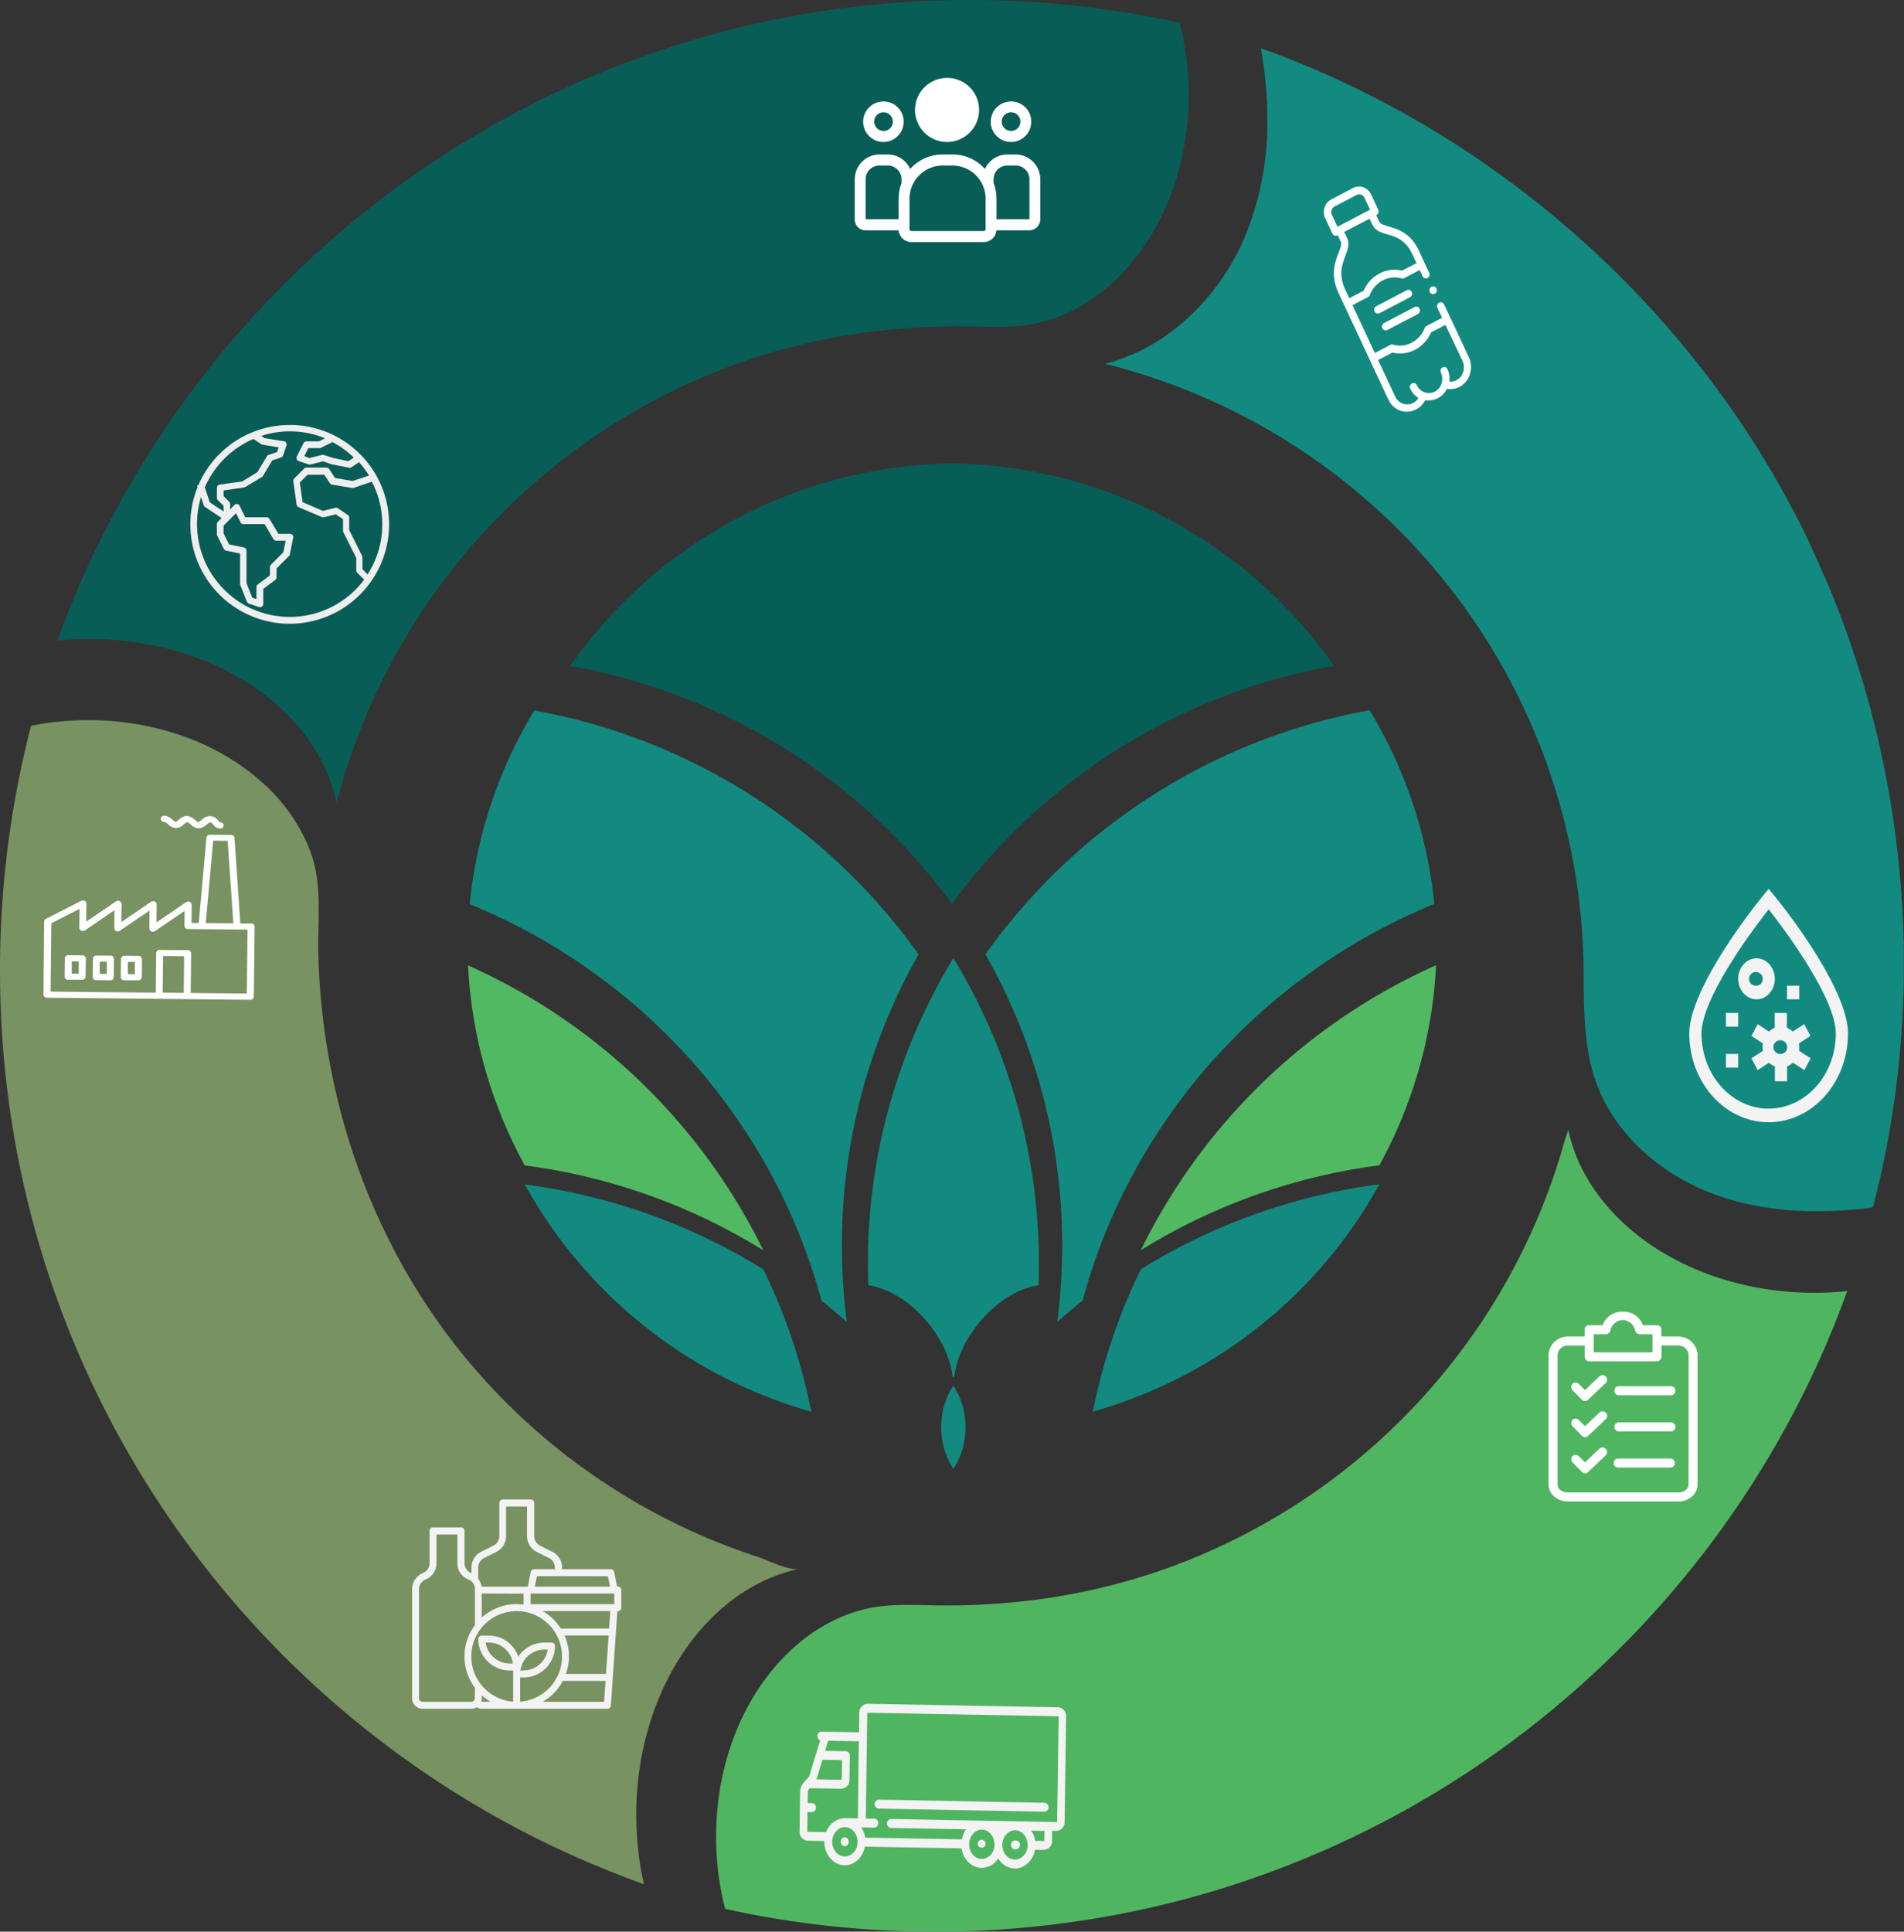 <svg xmlns="http://www.w3.org/2000/svg" viewBox="0 0 613.13 621.85"><rect x="0" y="0" width="613.13" height="621.85" fill="#333333" stroke="none"/><defs><style>.cls-1{fill:#128a7f;}.cls-2,.cls-5{fill:#52b963;}.cls-3{fill:#065e56;}.cls-4{fill:#789261;}.cls-5{opacity:0.97;}.cls-6{fill:#085d56;}.cls-7{fill:#fff;}.cls-8{fill:#efeeee;}.cls-9{fill:#f3f3f3;}</style></defs><title>Asset 18</title><g id="Layer_2" data-name="Layer 2"><g id="Layer_5" data-name="Layer 5"><path class="cls-1" d="M271.64,415.12c.25,3.51.61,7,1.06,10.45-1.83-1.62-3.68-3.21-5.56-4.75q-1.29-1.06-2.61-2.1c-15.63-58-58-105.09-113.29-127.66a149,149,0,0,1,20.81-62.35A194.12,194.12,0,0,1,295.8,307.25,189.41,189.41,0,0,0,271.11,401Q271.11,408.14,271.64,415.12Z"/><path class="cls-2" d="M245.79,402.5A193,193,0,0,0,169,375.19a148.8,148.8,0,0,1-18.28-64.4A193.76,193.76,0,0,1,245.79,402.5Z"/><path class="cls-1" d="M261.24,454.44A152.62,152.62,0,0,1,169,381.31a193,193,0,0,1,76.82,27.31A187.57,187.57,0,0,1,261.24,454.44Z"/><path class="cls-3" d="M429.61,214.35a152.87,152.87,0,0,0-123.06-65.17h0a152.87,152.87,0,0,0-123,65.21A194.18,194.18,0,0,1,306.55,291v0A194.17,194.17,0,0,1,429.61,214.35Z"/><path class="cls-1" d="M461.88,291c-55.26,22.58-97.63,69.74-113.25,127.69-.66.52-1.31,1-1.95,1.57q-3.17,2.58-6.22,5.29.72-5.4,1.09-10.87.49-6.78.5-13.68a189.33,189.33,0,0,0-24.72-93.76,194.1,194.1,0,0,1,123.72-78.59A148.94,148.94,0,0,1,461.88,291Z"/><path class="cls-1" d="M334.47,413.19c0,.19,0,.39,0,.59-6.21.79-13.42,5.06-19.13,12-4.65,5.6-7.39,11.82-8,17.28v0c-.09.16-.2.33-.3.48l-.29-.44c-.61-5.46-3.36-11.72-8-17.34-5.72-6.9-12.95-11.17-19.16-12,0-.2,0-.4,0-.58-.09-2.42-.1-4.85-.08-7.3,0-.92,0-1.84,0-2.75,0-2.44.14-4.86.28-7.31A189.39,189.39,0,0,1,307,308.44v-.05l0,0v0a189.22,189.22,0,0,1,27.24,87.39c.14,2.45.25,4.87.29,7.31,0,.91,0,1.83,0,2.75C334.57,408.34,334.55,410.77,334.47,413.19Z"/><path class="cls-2" d="M367.37,402.48a193,193,0,0,1,76.81-27.34,148.64,148.64,0,0,0,18.26-64.41A193.78,193.78,0,0,0,367.37,402.48Z"/><path class="cls-1" d="M351.93,454.42a152.62,152.62,0,0,0,92.25-73.15,192.86,192.86,0,0,0-76.81,27.33A188.54,188.54,0,0,0,351.93,454.42Z"/><path class="cls-1" d="M310.9,459.47a24.06,24.06,0,0,1-3.9,13.4,24.14,24.14,0,0,1-3.9-13.4,24.92,24.92,0,0,1,.49-5,23,23,0,0,1,3.24-8.12c.05-.08.11-.18.17-.26a2,2,0,0,1,.19.31h0a22.82,22.82,0,0,1,3.21,8h0A25.22,25.22,0,0,1,310.9,459.47Z"/><path class="cls-4" d="M204.89,584.26a101.8,101.8,0,0,0,2.46,22.3C86.52,563.5,0,448.09,0,312.46a313.13,313.13,0,0,1,10-78.81,94,94,0,0,1,18.44-1.82c20,0,40.7,6.37,55.81,19.89A57.4,57.4,0,0,1,99.65,273.3c4.39,11.19,2.57,22.43,2.87,34.14a222.74,222.74,0,0,0,4.08,36.87c7.86,40.1,26.57,77,55.32,106.12a204.41,204.41,0,0,0,69,46q6.44,2.59,13,4.75c3.17,1,10.17,4.56,13.43,3.88C227.61,511.34,204.89,544.41,204.89,584.26Z"/><path class="cls-1" d="M406,15.52c72.69,26,135,79.88,171.08,148.11l1.14,2.16,1.12,2.18c.37.73.74,1.46,1.1,2.2s.73,1.46,1.09,2.2.71,1.47,1.06,2.21.71,1.47,1,2.22.69,1.48,1,2.22.68,1.49,1,2.24l1,2.24c.33.75.66,1.5,1,2.25l1,2.26c.32.75.63,1.51.94,2.26s.62,1.52.92,2.28.61,1.52.91,2.28.59,1.52.88,2.29.59,1.52.87,2.29.57,1.53.85,2.3.56,1.54.83,2.31.55,1.54.82,2.31.53,1.55.79,2.33.52,1.55.78,2.32.51,1.56.76,2.34.5,1.55.74,2.33l.72,2.35c.24.78.47,1.57.71,2.35s.46,1.57.68,2.36.45,1.57.67,2.36l.65,2.36.63,2.38c.21.79.41,1.58.61,2.37s.4,1.59.59,2.38.39,1.59.58,2.39.37,1.59.56,2.39.36,1.6.53,2.39.35,1.6.52,2.4.34,1.6.5,2.41.33,1.6.49,2.4.31,1.61.46,2.41l.45,2.42.42,2.41c.14.81.28,1.62.41,2.42s.27,1.62.39,2.43.25,1.61.37,2.42l.36,2.43.33,2.43c.11.81.21,1.63.31,2.44s.2,1.62.3,2.43.19,1.63.28,2.44.17,1.63.26,2.44l.24,2.45c.07.81.15,1.63.22,2.44s.14,1.63.2,2.45.13,1.63.18,2.45.12,1.63.17,2.44.1,1.64.14,2.45.09,1.64.13,2.46.08,1.63.11,2.45l.09,2.45c0,.82,0,1.64.07,2.45s0,1.64.05,2.46,0,1.63,0,2.45,0,1.64,0,2.46,0,1.63,0,2.45,0,1.64,0,2.45,0,1.64-.05,2.46,0,1.63-.06,2.45,0,1.64-.08,2.45-.06,1.64-.1,2.46l-.12,2.45c0,.81-.09,1.63-.14,2.45s-.1,1.63-.16,2.44-.11,1.64-.17,2.45-.13,1.63-.2,2.45-.14,1.63-.22,2.44-.15,1.63-.23,2.44-.17,1.63-.25,2.44-.18,1.63-.28,2.44-.19,1.63-.29,2.44-.2,1.62-.31,2.43l-.33,2.43c-.12.81-.23,1.62-.35,2.43s-.25,1.62-.37,2.43l-.39,2.42c-.13.81-.27,1.61-.41,2.42s-.28,1.61-.43,2.41-.29,1.61-.44,2.42-.31,1.6-.47,2.41-.32,1.6-.49,2.4-.33,1.6-.5,2.4-.35,1.6-.53,2.4-.36,1.6-.54,2.39-.37,1.6-.56,2.39-.39,1.59-.59,2.39-.39,1.57-.59,2.36c-.12.46-.21,1-.73,1.13a6.39,6.39,0,0,1-1.14.16l-1.3.15c-.86.1-1.72.19-2.59.27l-2.6.22-2.6.17q-1.31.07-2.61.12l-2.6.07h-2.61c-.87,0-1.74,0-2.61,0s-1.73-.06-2.6-.1-1.73-.1-2.6-.16l-2.58-.22c-.86-.09-1.72-.18-2.58-.29l-2.57-.35c-.86-.13-1.71-.27-2.56-.43s-1.69-.31-2.54-.49-1.68-.36-2.52-.56-1.68-.42-2.51-.64l-2.49-.72c-.82-.25-1.64-.52-2.46-.79s-1.63-.57-2.44-.88l-1-.36c-16.57-6.5-31.14-19.44-36.88-36.29-.29-.85-.55-1.71-.8-2.57s-.47-1.73-.68-2.6-.39-1.75-.55-2.63-.32-1.76-.46-2.65-.25-1.78-.36-2.67-.19-1.79-.27-2.68-.15-1.8-.21-2.7-.11-1.85-.15-2.77-.08-1.88-.11-2.81-.05-1.88-.07-2.82,0-1.88-.05-2.82l0-2.82c0-.94,0-1.88,0-2.81l-.06-2.81c0-.54,0-1.07-.05-1.6a203.2,203.2,0,0,0-154-190.72c20.15-5.17,36.5-21.25,44.77-40.33a96.24,96.24,0,0,0,7.47-39A126.83,126.83,0,0,0,406,15.52"/><path class="cls-5" d="M230.6,590.87a94.83,94.83,0,0,1,.54-9.68,89.59,89.59,0,0,1,1.49-9.35A87.36,87.36,0,0,1,235,563a82.63,82.63,0,0,1,3.21-8.35,79.4,79.4,0,0,1,4-7.73,71.49,71.49,0,0,1,4.68-7,67.27,67.27,0,0,1,5.32-6.25,62.72,62.72,0,0,1,5.89-5.4,56.85,56.85,0,0,1,6.41-4.46,53,53,0,0,1,6.86-3.45,49.89,49.89,0,0,1,7.25-2.36c7.59-1.83,15.59-1.29,23.32-1.18a221.84,221.84,0,0,0,24.32-1,205.07,205.07,0,0,0,45.57-9.58l1.16-.39a204.33,204.33,0,0,0,61-33.41,205.32,205.32,0,0,0,46.09-51.46,203.76,203.76,0,0,0,16-31.09q2.65-6.45,4.86-13.09,1.11-3.37,2.12-6.78c.33-1.14.66-2.29,1-3.43.21-.78,1.05-2.52.87-3.28,6.11,29.8,39.06,52.69,78.91,52.87a102.19,102.19,0,0,0,11-.54C551.48,535.84,436.36,621.82,301.14,621.85a314,314,0,0,1-67.63-7.33A92.88,92.88,0,0,1,230.6,590.87Z"/><path class="cls-6" d="M382.79,31q0,4.86-.54,9.69A91.68,91.68,0,0,1,380.76,50a88.3,88.3,0,0,1-2.39,8.89,83.55,83.55,0,0,1-3.21,8.35,80.31,80.31,0,0,1-4,7.72,75.25,75.25,0,0,1-4.68,7,67.5,67.5,0,0,1-5.32,6.25,61.5,61.5,0,0,1-5.9,5.4,55.58,55.58,0,0,1-6.41,4.46,50.59,50.59,0,0,1-6.86,3.45,47.45,47.45,0,0,1-7.24,2.36c-7.59,1.83-15.59,1.3-23.32,1.19a221.83,221.83,0,0,0-24.32,1,205.73,205.73,0,0,0-45.58,9.59l-1.16.39a204,204,0,0,0-61.05,33.4,205.49,205.49,0,0,0-46.08,51.46,204.28,204.28,0,0,0-16,31.09q-2.64,6.47-4.85,13.09c-.75,2.25-1.45,4.51-2.12,6.79-.34,1.14-.66,2.28-1,3.43-.21.77-1,2.51-.87,3.28-6.1-29.81-39.06-52.69-78.91-52.87a102.13,102.13,0,0,0-11,.54C61.91,86,177,0,312.25,0a313.23,313.23,0,0,1,67.62,7.33A92.8,92.8,0,0,1,382.79,31Z"/><path class="cls-7" d="M305.13,25.09a10.31,10.31,0,1,0,10.15,10.3,10.24,10.24,0,0,0-10.15-10.3"/><path class="cls-7" d="M305.13,42.15a6.75,6.75,0,1,1,6.65-6.76A6.71,6.71,0,0,1,305.13,42.15Z"/><path class="cls-7" d="M325.67,32.67a6.52,6.52,0,1,0,6.42,6.51A6.47,6.47,0,0,0,325.67,32.67Zm0,9.48a3,3,0,1,1,2.92-3A3,3,0,0,1,325.67,42.15Z"/><path class="cls-7" d="M327.08,49.73h-2.7a7.92,7.92,0,0,0-7.2,4.66,14,14,0,0,0-10.42-4.66H303.5a14,14,0,0,0-10.41,4.67,7.94,7.94,0,0,0-7.2-4.67h-2.72a8,8,0,0,0-7.92,8V70.67a3.45,3.45,0,0,0,3.43,3.47h10.7a4.13,4.13,0,0,0,4.08,3.79H316.8a4.13,4.13,0,0,0,4.08-3.79h10.58A3.57,3.57,0,0,0,335,70.54V57.72A8,8,0,0,0,327.08,49.73Zm-36.77,9.21c-1.18,3.12-.93,5-.93,11.64H278.75V57.73a4.44,4.44,0,0,1,4.42-4.44h2.72a4.43,4.43,0,0,1,4.42,4.44Zm27.08,14.84a.6.6,0,0,1-.59.59H293.47a.58.58,0,0,1-.59-.59V64.07A10.71,10.71,0,0,1,303.5,53.29h3.26a10.71,10.71,0,0,1,10.63,10.77Zm3.5-3.2c0-6.71.24-8.54-.93-11.64V57.72a4.43,4.43,0,0,1,4.42-4.44h2.7a4.44,4.44,0,0,1,4.43,4.44V70.54C331.51,70.6,332.16,70.57,320.89,70.58Z"/><path class="cls-7" d="M284.59,32.67A6.52,6.52,0,1,0,291,39.19,6.47,6.47,0,0,0,284.59,32.67Zm0,9.48a3,3,0,1,1,2.92-3A2.94,2.94,0,0,1,284.59,42.15Z"/><path class="cls-7" d="M540.56,430.26H535v-2.48c0-.8-.87-1.16-1.68-1.16h-4.28a6.52,6.52,0,0,0-6.48-4.36,6.6,6.6,0,0,0-6.47,4.36H511.9c-.81,0-1.6.37-1.6,1.16v2.48h-5.53a6.19,6.19,0,0,0-6.11,5.89v41.68c0,3.2,2.91,5.53,6.11,5.53h35.79c3.2,0,6.1-2.33,6.1-5.53V436.15A6.19,6.19,0,0,0,540.56,430.26Zm-27.35-.72h4a1.61,1.61,0,0,0,1.38-1.31,4.22,4.22,0,0,1,4-3.27,4.14,4.14,0,0,1,3.93,3.27,1.61,1.61,0,0,0,1.45,1.31h4.15v5.82H513.21Zm30.55,48.29c0,1.6-1.59,2.62-3.19,2.62H504.78c-1.6,0-3.2-1-3.2-2.62V436.16a3.28,3.28,0,0,1,3.2-3h5.53v3.7a1.53,1.53,0,0,0,1.6,1.39h21.46a1.61,1.61,0,0,0,1.67-1.39v-3.71h5.53a3.28,3.28,0,0,1,3.2,3Z"/><path class="cls-7" d="M517.07,454.78a1.45,1.45,0,0,0-2-.07l-4.65,4.43-2-2a1.44,1.44,0,0,0-2-.07,1.5,1.5,0,0,0,0,2.1l3,3.06a1.32,1.32,0,0,0,1,.44,1.47,1.47,0,0,0,1-.44l5.68-5.38a1.39,1.39,0,0,0,.08-2Z"/><path class="cls-7" d="M537.94,457.9H521.21a1.46,1.46,0,0,0,0,2.91h16.73a1.46,1.46,0,1,0,0-2.91Z"/><path class="cls-7" d="M517.07,443.14a1.46,1.46,0,0,0-2-.07l-4.66,4.44-2-2a1.45,1.45,0,0,0-2-.07,1.54,1.54,0,0,0,0,2.11l3,3.05a1.3,1.3,0,0,0,1,.44,1.45,1.45,0,0,0,1-.44l5.68-5.38a1.39,1.39,0,0,0,.08-1.95Z"/><path class="cls-7" d="M537.94,446.26H521.21a1.46,1.46,0,0,0,0,2.91h16.73a1.46,1.46,0,1,0,0-2.91Z"/><path class="cls-7" d="M517.07,466.42a1.46,1.46,0,0,0-2-.08l-4.65,4.44-2-2a1.45,1.45,0,0,0-2-.08,1.52,1.52,0,0,0,0,2.11l3,3.06a1.28,1.28,0,0,0,1,.43,1.46,1.46,0,0,0,1-.43l5.67-5.39a1.38,1.38,0,0,0,.08-1.95Z"/><path class="cls-7" d="M537.94,469.54H521.22a1.46,1.46,0,1,0,0,2.91H538a1.46,1.46,0,0,0,0-2.91Z"/><g id="surface1"><path class="cls-7" d="M80.86,297.3l-3.47,0-1.87-27.59a1.08,1.08,0,0,0-1.12-.93l-6.77-.07a1.08,1.08,0,0,0-1.14.9L64,297.13l-2.33,0,.06-5.89a1.07,1.07,0,0,0-1.12-1,1.31,1.31,0,0,0-.7.21l-9.53,6.49.06-5.82a1.06,1.06,0,0,0-1.11-1,1.32,1.32,0,0,0-.71.21l-9.54,6.49.07-5.82A1.06,1.06,0,0,0,38,290a1.16,1.16,0,0,0-.7.21l-9.53,6.49.06-5.82a1.06,1.06,0,0,0-1.11-1,1.31,1.31,0,0,0-.59.14l-11.35,5.78a1,1,0,0,0-.56.83L14,320.19a1.06,1.06,0,0,0,1.11,1l65.48.67a1.08,1.08,0,0,0,1.15-1l.25-22.6A1.06,1.06,0,0,0,80.86,297.3Zm-12.2-26.66,4.66.05,1.82,26.55-8.88-.09Zm-9.5,49-6.78-.08.14-11.79,6.77.08Zm20.32.21-18.07-.19.15-12.77a1.07,1.07,0,0,0-1.12-1l-9-.09a1.06,1.06,0,0,0-1.14,1l-.14,12.77-33.87-.35.24-22,9.09-4.63-.08,6.13a1.07,1.07,0,0,0,1.13,1,1.28,1.28,0,0,0,.71-.21L36.87,293l-.06,5.82a1.06,1.06,0,0,0,1.11,1,1.24,1.24,0,0,0,.71-.21l9.53-6.49-.06,5.82a1.06,1.06,0,0,0,1.12,1,1.23,1.23,0,0,0,.7-.21l9.53-6.48-.05,4.83a1.07,1.07,0,0,0,1.12,1l19.19.19Z"/><path class="cls-7" d="M53,264.59a4.15,4.15,0,0,1,1.09.75,4.11,4.11,0,0,0,2.51,1.25,4.29,4.29,0,0,0,2.67-1.25,5.53,5.53,0,0,1,1-.68,4.18,4.18,0,0,1,1.16.79,4,4,0,0,0,2.43,1.22,4.67,4.67,0,0,0,2.85-1.33c.28-.22.7-.56.79-.6.6,0,.74.18,1.11.65A2.93,2.93,0,0,0,71,266.74a1,1,0,1,0,0-2c-.23,0-.27,0-.63-.49a3.48,3.48,0,0,0-3-1.52,3.78,3.78,0,0,0-2.34,1.12,4.23,4.23,0,0,1-1.25.82,4.61,4.61,0,0,1-.94-.68,4.38,4.38,0,0,0-2.7-1.33,4.07,4.07,0,0,0-2.51,1.19,4.87,4.87,0,0,1-1.09.74,4.07,4.07,0,0,1-1-.71,4.27,4.27,0,0,0-2.61-1.3,1.08,1.08,0,0,0-1.15,1A1.07,1.07,0,0,0,53,264.59Z"/><path class="cls-7" d="M26.55,307.55,22,307.5a1.07,1.07,0,0,0-1.14,1l-.06,5.9a1.06,1.06,0,0,0,1.11,1l4.52,0a1.06,1.06,0,0,0,1.14-1l.07-5.89A1.06,1.06,0,0,0,26.55,307.55Zm-1.2,5.88-2.25,0,0-3.93,2.26,0Z"/><path class="cls-7" d="M35.58,307.64l-4.52,0a1.06,1.06,0,0,0-1.14,1l-.06,5.89a1.06,1.06,0,0,0,1.11,1l4.52.05a1.06,1.06,0,0,0,1.14-1l.07-5.89A1.06,1.06,0,0,0,35.58,307.64Zm-1.2,5.89-2.25,0,0-3.93,2.26,0Z"/><path class="cls-7" d="M44.61,307.74l-4.51-.05a1.07,1.07,0,0,0-1.15,1l-.06,5.89a1.06,1.06,0,0,0,1.12,1l4.51,0a1.07,1.07,0,0,0,1.15-1l.06-5.89A1.05,1.05,0,0,0,44.61,307.74Zm-1.19,5.88-2.26,0,0-3.94,2.26,0Z"/></g><path class="cls-8" d="M93.26,136.81A32,32,0,0,0,63.88,156.2l-.4.13.15.47a32,32,0,1,0,29.63-20Zm20.67,10.5-1.73,1.15-4.83-1-3.13-1a1.08,1.08,0,0,0-.59,0l-4,1L98,146.84l1.28-2.58h3.61a1,1,0,0,0,.47-.11l3.69-1.84A29.69,29.69,0,0,1,113.93,147.31Zm-32.35-6L84.14,143a1.21,1.21,0,0,0,.41.16l5.17.86-.5,1.51-2.7.9a1.07,1.07,0,0,0-.57.46L82.89,152,78,155l-7.25,1a1.07,1.07,0,0,0-.91,1.06v3.19a1.07,1.07,0,0,0,.31.76L72,162.83v1.83l-4.44-2.95-1.6-4.83A30,30,0,0,1,81.58,141.32Zm-3,34.94-4.82-1L72,171.72v-2.5l4-4,1.47,2.94a1,1,0,0,0,1,.58H85.2l2.88,4.82a1.06,1.06,0,0,0,.91.51h3l-.75,3.74-4,4a1.1,1.1,0,0,0-.31.76v2.67L83,188.17a1.06,1.06,0,0,0-.42.85v3.85l-1.33-.44-1.87-4.68V177.3A1.05,1.05,0,0,0,78.56,176.26Zm-3.18,16.36A29.92,29.92,0,0,1,64.73,160l.89,2.67a1,1,0,0,0,.42.54l5.32,3.55L70.15,168a1.07,1.07,0,0,0-.32.75v3.21a1.21,1.21,0,0,0,.12.48l2.14,4.27a1,1,0,0,0,.74.56l4.48.91v9.8a1,1,0,0,0,.08.4l2.13,5.33a1.07,1.07,0,0,0,.66.62l3.2,1.07a.92.92,0,0,0,.33.06,1.06,1.06,0,0,0,1.07-1.07v-4.81l3.85-2.88a1.09,1.09,0,0,0,.42-.86V183l4-4a1.05,1.05,0,0,0,.29-.55l1.07-5.34a1.06,1.06,0,0,0-.84-1.25.76.76,0,0,0-.21,0H89.67l-2.9-4.82a1.07,1.07,0,0,0-.92-.51H79l-1.84-3.69a1,1,0,0,0-.78-.57,1,1,0,0,0-.92.3L74.11,164V162.3a1.07,1.07,0,0,0-.32-.76L72,159.72v-1.84l6.56-.94a1,1,0,0,0,.41-.15l5.33-3.2a.92.92,0,0,0,.37-.36l3-5,2.83-.95a1,1,0,0,0,.67-.68l1.07-3.2a1.06,1.06,0,0,0-.68-1.35l-.15,0-6.19-1-1.08-.72a29.72,29.72,0,0,1,20.53.76l-1.94,1h-4a1.05,1.05,0,0,0-1,.6l-2.14,4.27a1.07,1.07,0,0,0,.48,1.43.39.39,0,0,0,.14.05l3.2,1.07a1,1,0,0,0,.6,0l4-1,2.91,1,.13,0,5.34,1.06a1,1,0,0,0,.8-.15l2.43-1.63a30.69,30.69,0,0,1,3.22,4.3l-5.26,1.75-5.69-.95L106,151a1.06,1.06,0,0,0-.89-.47h-6.4a1.08,1.08,0,0,0-.76.31l-3.2,3.2a1.08,1.08,0,0,0-.3.92l1.07,7.47a1.05,1.05,0,0,0,.64.83l7.48,3.2a1,1,0,0,0,.67.06l3.82-.95,2.33,1.56v3.69a1,1,0,0,0,.1.48l4.17,8.32v4a1,1,0,0,0,.31.76l2.23,2.23A29.9,29.9,0,0,1,75.38,192.62Zm41.31-9.37v-3.83a1,1,0,0,0-.11-.47l-4.15-8.3v-4a1,1,0,0,0-.47-.88l-3.2-2.14a1.08,1.08,0,0,0-.86-.14l-3.91,1-6.57-2.81-.9-6.34,2.5-2.5h5.38l1.81,2.72a1.06,1.06,0,0,0,.72.46l6.38,1.07a1.24,1.24,0,0,0,.51,0l5.9-2a29.72,29.72,0,0,1-1.38,29.85Z"/><path class="cls-7" d="M473.08,115.17l-6-12.82,0,0,0,0L465,98a1.15,1.15,0,0,0-1.59-.56,1.28,1.28,0,0,0-.53,1.67l1.49,3.2-5,2.62a1.26,1.26,0,0,0-.58.66,8.92,8.92,0,0,1-4.15,4.71,8.19,8.19,0,0,1-6.07.63,1.14,1.14,0,0,0-.83.08l-5,2.63-7.2-15.39,5-2.62a1.3,1.3,0,0,0,.57-.65,8.89,8.89,0,0,1,4.15-4.71,8.13,8.13,0,0,1,6.07-.63,1.17,1.17,0,0,0,.84-.09l5-2.62.93,2a1.21,1.21,0,0,0,.69.63,1.12,1.12,0,0,0,.91-.06,1.27,1.27,0,0,0,.53-1.68l-1.46-3.13L457,80.83c-2.75-5.89-6.79-7-9.74-7.9-1.74-.5-2.76-.82-3.14-1.65l-.95-2,.11-.06a1.28,1.28,0,0,0,.61-.72,1.38,1.38,0,0,0-.07-1l-2.3-4.93A4.37,4.37,0,0,0,439,60.29a4.07,4.07,0,0,0-3.29.23l-7,3.67a4.43,4.43,0,0,0-2.16,2.62,4.68,4.68,0,0,0,.21,3.47l2.3,4.93a1.18,1.18,0,0,0,1.06.71,1.1,1.1,0,0,0,.53-.14l.12-.06.95,2c.39.83,0,1.87-.67,3.65-1.15,3-2.73,7.07,0,13l1.8,3.84,8.23,17.6s0,0,0,0l0,0,6,12.82a6.82,6.82,0,0,0,3.84,3.57,6.56,6.56,0,0,0,8-3.37,6.61,6.61,0,0,0,7-3.64,6.67,6.67,0,0,0,7.41-4.7A7.44,7.44,0,0,0,473.08,115.17ZM430.69,73l-1.78-3.81a2.1,2.1,0,0,1-.1-1.56,2,2,0,0,1,1-1.18l7-3.66a1.76,1.76,0,0,1,1.47-.1,1.91,1.91,0,0,1,1.12,1l1.79,3.81Zm2.53,20.28c-2.29-4.88-1-8.09,0-10.92.75-2,1.47-3.82.59-5.7l-.95-2,8.14-4.25,1,2c.88,1.88,2.7,2.41,4.64,3,2.79.8,6,1.71,8.24,6.59l1.27,2.71-4.63,2.42a10.4,10.4,0,0,0-7.29.92,11.26,11.26,0,0,0-5.12,5.57L434.49,96Zm37.95,26.49a4.32,4.32,0,0,1-4.43,3.08,7.28,7.28,0,0,0-.64-4,1.15,1.15,0,0,0-1.58-.58,1.29,1.29,0,0,0-.54,1.68,4.76,4.76,0,0,1,.22,3.48,4.23,4.23,0,0,1-7.95.56,1.15,1.15,0,0,0-1.59-.56,1.28,1.28,0,0,0-.54,1.67,6.87,6.87,0,0,0,2.65,3,4.19,4.19,0,0,1-5,1.85,4.36,4.36,0,0,1-2.49-2.3l-5.49-11.74,4.63-2.42a10.46,10.46,0,0,0,7.29-.91,11.39,11.39,0,0,0,5.12-5.57l4.63-2.41L471,116.27A4.76,4.76,0,0,1,471.17,119.75Z"/><path class="cls-7" d="M454.61,94a1.16,1.16,0,0,0-1.59-.57l-9.85,5.15a1.29,1.29,0,0,0-.54,1.68,1.16,1.16,0,0,0,1.59.57l9.85-5.15A1.29,1.29,0,0,0,454.61,94Z"/><path class="cls-7" d="M455.55,98.83,445.69,104a1.3,1.3,0,0,0-.54,1.68,1.21,1.21,0,0,0,.69.63,1.14,1.14,0,0,0,.9-.06l9.86-5.15a1.3,1.3,0,0,0,.54-1.68A1.17,1.17,0,0,0,455.55,98.83Z"/><path class="cls-7" d="M460.44,94a1.21,1.21,0,0,0,.68.62,1.12,1.12,0,0,0,.91-.06,1.29,1.29,0,0,0,.53-1.68,1.16,1.16,0,0,0-1.59-.57,1.29,1.29,0,0,0-.53,1.68Z"/><path class="cls-9" d="M198.93,510.78h-.2l-.95-4.71a1.11,1.11,0,0,0-1.1-.9H181v-.59a5.65,5.65,0,0,0-3.11-5l-4-2a3.42,3.42,0,0,1-1.86-3V483.84a1.13,1.13,0,0,0-1.12-1.12h-9a1.13,1.13,0,0,0-1.12,1.13v10.7a3.4,3.4,0,0,1-1.86,3l-4,2a5.66,5.66,0,0,0-3.1,5v1.87l-.15-.07a3.48,3.48,0,0,1-1.53-1.21,3.61,3.61,0,0,1-.57-1.89V492.83a1.12,1.12,0,0,0-1.13-1.12h-9a1.11,1.11,0,0,0-1.12,1.13v10.45a3.36,3.36,0,0,1-2.1,3.09,5.6,5.6,0,0,0-3.52,5.2v35.15a3.36,3.36,0,0,0,3.37,3.36h15.71a3.25,3.25,0,0,0,1.7-.47,3.32,3.32,0,0,0,1.67.47h40.43a1.12,1.12,0,0,0,1.12-1l2.09-30.39h.15a1.13,1.13,0,0,0,1.12-1.13v-5.61A1.13,1.13,0,0,0,198.93,510.78Zm-3.17-3.36.68,3.36H172.23l.67-3.37ZM154,504.58a3.39,3.39,0,0,1,1.87-3l4-2a5.69,5.69,0,0,0,3.1-5V485h6.74v9.58a5.73,5.73,0,0,0,3.1,5l4,2a3.41,3.41,0,0,1,1.87,3v.59H172a1.12,1.12,0,0,0-1.1.91l-.94,4.71H155.08a5.64,5.64,0,0,0-1.07-2.53Zm14.6,8.46v3.53a18.91,18.91,0,0,0-2.25-.16,16.77,16.77,0,0,0-11.23,4.33V513ZM152.9,546.72a1.12,1.12,0,0,1-1.13,1.13H136.06a1.11,1.11,0,0,1-1.12-1.12V511.58a3.44,3.44,0,0,1,.56-1.87,3.49,3.49,0,0,1,1.53-1.24,5.64,5.64,0,0,0,3.53-5.19V494h6.73v9.32a5.68,5.68,0,0,0,1,3.15,5.58,5.58,0,0,0,2.56,2,3.35,3.35,0,0,1,2.09,3.1v11.62a16.7,16.7,0,0,0,0,20.12Zm2.24,1.13-.18-.05a3.22,3.22,0,0,0,.18-1.08v-.94a16.69,16.69,0,0,0,2.87,2.06ZM168.62,540a10.13,10.13,0,0,0,10.11-10.1,1.12,1.12,0,0,0-1.13-1.12h-2.24a10.08,10.08,0,0,0-8.44,4.55,10.09,10.09,0,0,0-9.53-6.79h-2.25a1.11,1.11,0,0,0-1.12,1.12,10.11,10.11,0,0,0,10.11,10.1h1.12v10.06a14.6,14.6,0,1,1,2.25,0V540Zm-1.05-2.25a7.87,7.87,0,0,1,7.79-6.72h1a7.86,7.86,0,0,1-7.78,6.72Zm-2.4-2.23h-1a7.89,7.89,0,0,1-7.79-6.74h1A7.86,7.86,0,0,1,165.17,535.5Zm29.35,12.34H174.74a16.85,16.85,0,0,0,6.52-6.74H195Zm.61-9h-12.9a16.59,16.59,0,0,0-.43-12.35H196Zm1-14.59H180.6a17,17,0,0,0-5.86-5.62h21.79Zm1.68-7.86H170.86V513h26.95Z"/><path class="cls-9" d="M571,287.9l-1.45-1.76-1.45,1.76c-7.27,8.84-24.11,31.85-24.11,44.8,0,15.76,11.46,28.58,25.55,28.58s25.56-12.82,25.56-28.58C595.12,319.78,578.26,296.71,571,287.9Zm-1.46,69c-11.92,0-21.62-10.85-21.62-24.18,0-10.93,15.13-31.73,21.63-40,6.49,8.28,21.62,29.09,21.62,40C591.19,346,581.49,356.88,569.56,356.88Z"/><path class="cls-9" d="M565.64,308.51c-3.26,0-5.9,3-5.9,6.6s2.64,6.6,5.9,6.6,5.89-3,5.89-6.6S568.89,308.51,565.64,308.51Zm0,8.8a2.21,2.21,0,1,1,2-2.2A2.1,2.1,0,0,1,565.64,317.31Z"/><path class="cls-9" d="M579.4,337.1a7.9,7.9,0,0,0-.1-1.21l3.7-2.39-2-3.8-3.7,2.38a5.84,5.84,0,0,0-1.87-1.21V326.1h-3.93v4.77a5.69,5.69,0,0,0-1.86,1.21L566,329.7l-2,3.8,3.69,2.39a6.81,6.81,0,0,0-.1,1.21,6.67,6.67,0,0,0,.1,1.19l-3.7,2.4,2,3.81,3.7-2.4a5.69,5.69,0,0,0,1.86,1.21v4.78h3.93v-4.78a5.84,5.84,0,0,0,1.87-1.21l3.7,2.4,2-3.81-3.7-2.4A7.74,7.74,0,0,0,579.4,337.1Zm-5.9,2.19a2.21,2.21,0,1,1,2-2.19A2.1,2.1,0,0,1,573.5,339.29Z"/><path class="cls-9" d="M555.8,339.29h3.94v4.4H555.8Z"/><path class="cls-9" d="M575.46,317.31h3.94v4.39h-3.94Z"/><path class="cls-9" d="M555.8,326.1h3.94v4.4H555.8Z"/><path class="cls-9" d="M326.84,592.48h0a1.45,1.45,0,1,1-1.28,1.42A1.36,1.36,0,0,1,326.85,592.48Z"/><path class="cls-9" d="M316.15,592.28h0a1.37,1.37,0,0,1,1.23,1.47,1.27,1.27,0,1,1-1.24-1.47Z"/><path class="cls-9" d="M272.06,591.47h0a1.36,1.36,0,0,1,1.22,1.47,1.34,1.34,0,0,1-1.27,1.41,1.45,1.45,0,0,1,0-2.88Z"/><path class="cls-9" d="M340.81,549.62l-61.47-1.13a2.79,2.79,0,0,0-2.62,2.93l-.09,6.26-12.11-.22a1.34,1.34,0,0,0-1.27,1.42,1.47,1.47,0,0,0,.86,1.39l-3.55,11.63-1.71,1.9a4.9,4.9,0,0,0-1.2,3.18l-.17,12.59a2.83,2.83,0,0,0,2.55,3l5.43.1v.09c-.06,4.19,2.85,7.64,6.48,7.72,3.21.06,5.93-2.53,6.56-6l31.15.56c.53,3.52,3.18,6.21,6.38,6.28a6.36,6.36,0,0,0,5.41-3.06,6.36,6.36,0,0,0,5.28,3.25c3.21.06,5.93-2.54,6.58-6l2.86,0a2.8,2.8,0,0,0,2.63-2.93l0-3.18h1.41a2.77,2.77,0,0,0,2.63-2.93l.48-33.86A2.83,2.83,0,0,0,340.81,549.62ZM264.86,566.5l6.3.12-.09,6.26a.07.07,0,0,1-.09.08l-8.06-.14ZM272,597.63c-2.25,0-4.06-2.19-4-4.79s1.9-4.68,4.15-4.64h0c2.25.07,4,2.2,4,4.8S274.24,597.67,272,597.63Zm4.26-12.23-4.09-.09a6.64,6.64,0,0,0-6.13,4.5l-6-.1s-.09-.05-.08-.09l.08-6.27,1.43,0a1.36,1.36,0,0,0,1.28-1.41,1.39,1.39,0,0,0-1.24-1.48l-1.43,0,.06-3.43a1.75,1.75,0,0,1,.43-1.16l.19-.21,10.17.19a2.78,2.78,0,0,0,2.62-2.93l.11-7.7a1.36,1.36,0,0,0-1.23-1.46l-6.73-.12,1-3.26,9.78.18s.08,0,.08.1Zm44,8.4c0,2.6-1.9,4.68-4.17,4.64s-4.06-2.19-4-4.79,1.9-4.66,4.14-4.64h.05C318.48,589.07,320.27,591.2,320.24,593.8Zm6.52,4.83c-2.25,0-4.06-2.18-4-4.78s1.89-4.67,4.15-4.65h0c2.26.07,4,2.21,4,4.8S329,598.68,326.76,598.63Zm9.53-6.07a.08.08,0,0,1-.08.09l-2.88,0a8.11,8.11,0,0,0-1.27-3.31l4.28.09Zm4.1-6.1a.1.1,0,0,1-.1.11l-53.44-1a1.46,1.46,0,0,0,0,2.89l24.23.44a8.23,8.23,0,0,0-1.35,3.24l-31.15-.56a8.2,8.2,0,0,0-1.26-3.3l4.19.08a1.33,1.33,0,0,0,1.26-1.41,1.35,1.35,0,0,0-1.22-1.47l-2.76,0,.47-34c0-.06,0-.11.08-.11l61.47,1.14s.09,0,.09.1Z"/><path class="cls-9" d="M282.93,579.35l53.45,1a1.45,1.45,0,0,1,0,2.88l-53.45-1a1.45,1.45,0,0,1,0-2.88Z"/></g></g></svg>